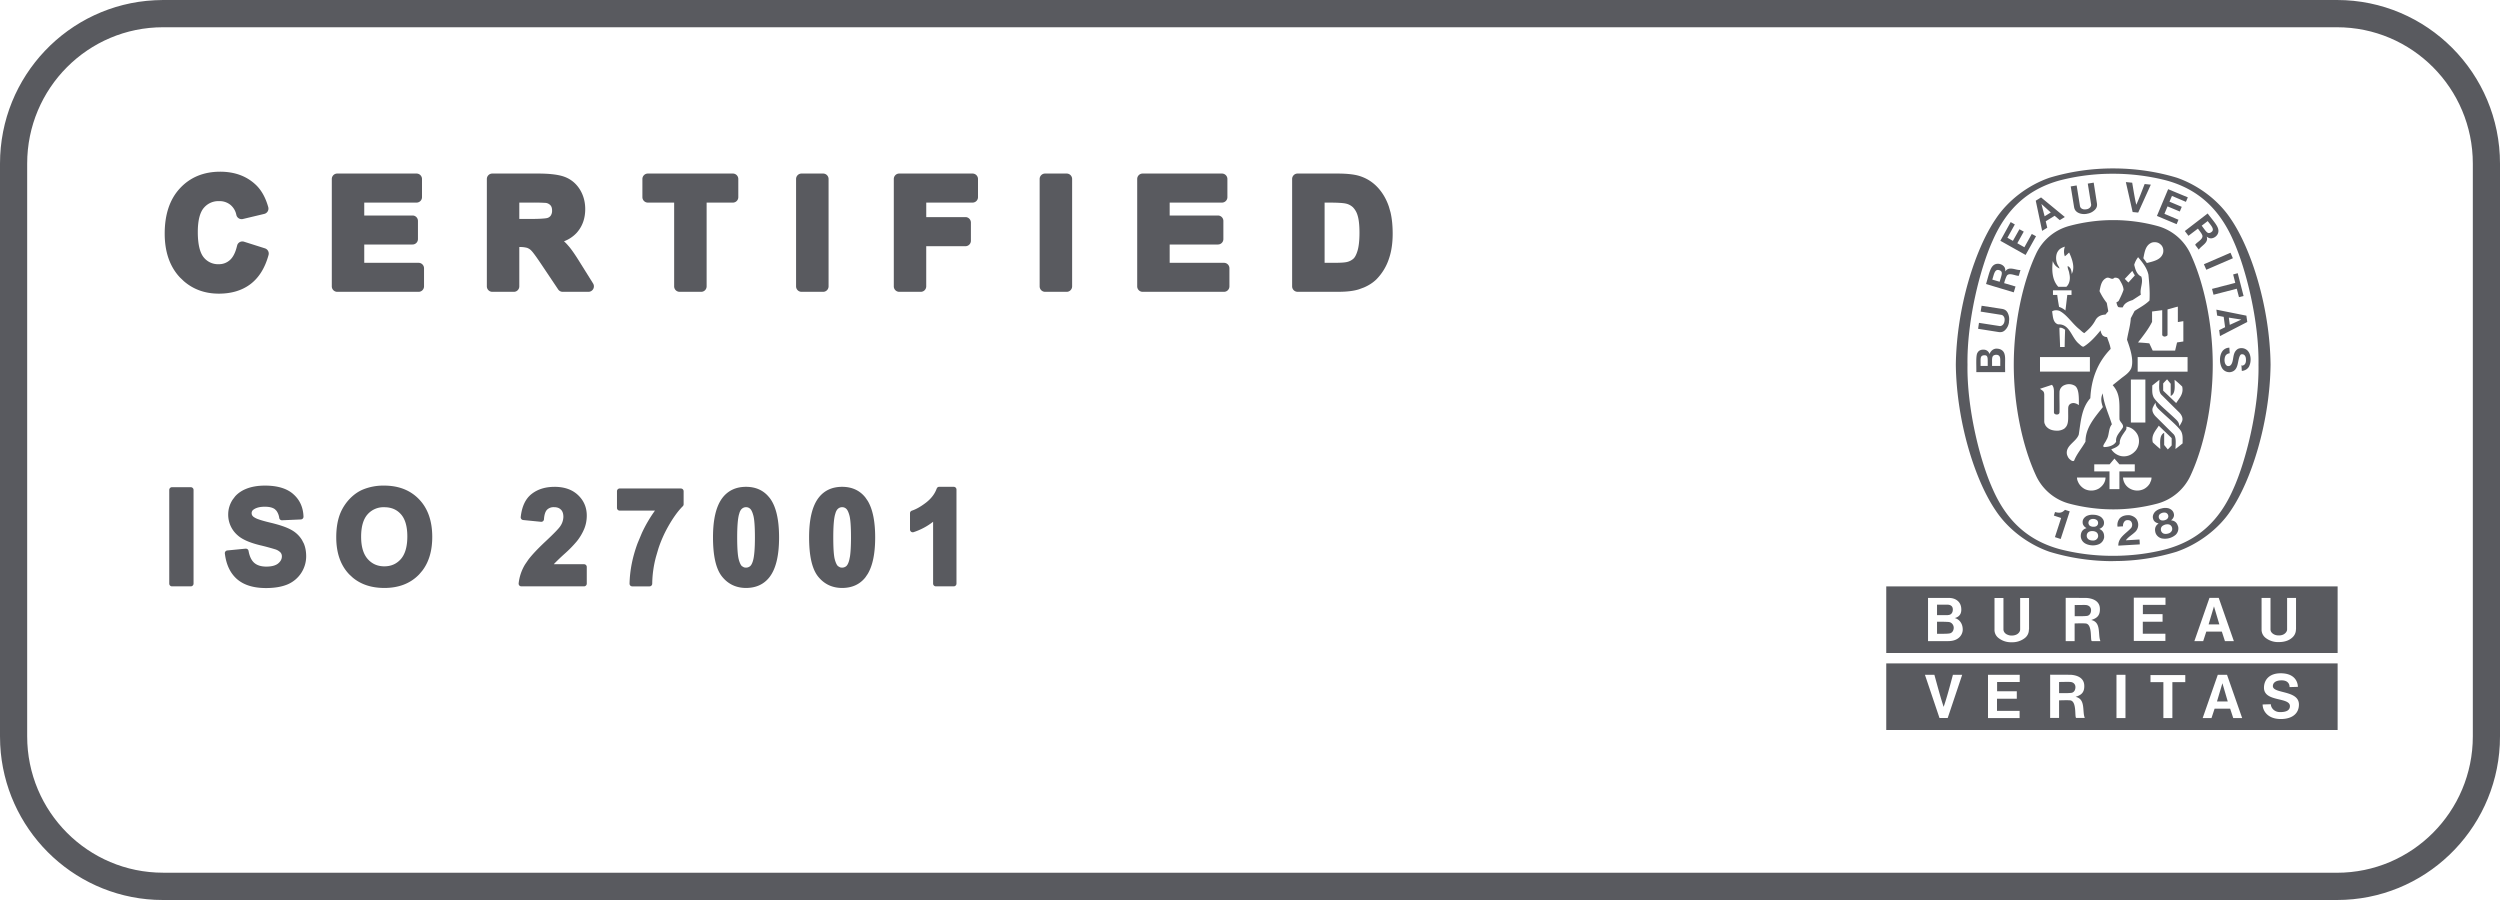 <svg width="100" height="36" fill="none" xmlns="http://www.w3.org/2000/svg"><path d="M81.981 7.11c.029-.011-.031.01 0 0z" fill="#595A5F"/><path d="M90.34 14.591c.028-1.737-.499-3.843-1.007-4.967-.562-1.284-1.424-2.064-2.685-2.408a8.565 8.565 0 0 0-2.126-.266 8.43 8.43 0 0 0-2.13.266c-1.262.347-2.124 1.128-2.685 2.408-.509 1.12-1.035 3.23-1.007 4.967-.028 1.738.498 3.844 1.007 4.968.561 1.284 1.423 2.064 2.684 2.408a8.45 8.45 0 0 0 2.13.266c.735 0 1.449-.089 2.127-.266 1.265-.348 2.123-1.124 2.685-2.408.508-1.12 1.035-3.23 1.007-4.968zm-5.812 7.855h-.017c-.88 0-1.731-.132-2.533-.376-.862-.302-1.66-.904-2.155-1.656-.816-1.199-1.558-3.514-1.59-5.819v-.007c.032-2.305.774-4.62 1.59-5.822.495-.752 1.293-1.355 2.155-1.656a8.788 8.788 0 0 1 2.55-.373c.88 0 1.75.128 2.551.373.862.301 1.664.904 2.158 1.655.816 1.199 1.558 3.514 1.586 5.823v.007c-.031 2.305-.77 4.62-1.586 5.819-.494.752-1.314 1.358-2.176 1.656a8.534 8.534 0 0 1-2.515.372h-.018v.004z" fill="#595A5F"/><path d="M85.394 11.017c-.085-.142-.014-.014-.103-.18zM84.733 21.822c-.007-.32.304-.48.498-.688.053-.05.075-.153.036-.234-.025-.054-.057-.078-.103-.089-.067-.014-.127-.007-.17.032a.258.258 0 0 0-.073.21l-.22.013a.42.42 0 0 1 .085-.33c.103-.11.255-.138.403-.127.117.021.255.092.304.216a.4.4 0 0 1-.057.422c-.127.138-.293.213-.402.365l.547-.032c.004.068.01.135.01.196l-.861.05.003-.004zM82.787 20.45v.01l-.36 1.1-.23-.075.244-.752v-.014c-.088-.032-.198-.064-.286-.096l.046-.142c.116.032.233.05.335-.032.035-.028.043-.035.064-.056l.184.06.003-.004zM86.846 21.272a.26.26 0 0 1-.138.074.287.287 0 0 1-.155 0 .172.172 0 0 1-.11-.117c-.021-.074 0-.156.064-.198a.393.393 0 0 1 .11-.05.359.359 0 0 1 .12-.007c.077.01.134.071.148.145.01.054 0 .11-.043.153h.004zm-.477-.528c-.028-.046-.028-.128.021-.174a.27.27 0 0 1 .244-.06.154.154 0 0 1 .099.145c0 .043-.021.074-.046.103a.265.265 0 0 1-.11.053.275.275 0 0 1-.12.003.14.14 0 0 1-.088-.067v-.003zm.752.312c-.028-.107-.088-.195-.208-.23l-.07-.015c.07-.05.137-.152.112-.252-.017-.113-.099-.184-.201-.223a.517.517 0 0 0-.293.003.514.514 0 0 0-.262.135c-.07.082-.11.184-.07.29.024.1.13.16.215.171l-.053.046c-.092.089-.102.192-.078.302.025.12.124.216.244.251a.662.662 0 0 0 .569-.142.352.352 0 0 0 .099-.336h-.004zM83.84 21.591a.236.236 0 0 1-.152.028.273.273 0 0 1-.149-.046.181.181 0 0 1-.07-.145c0-.078.046-.145.12-.17a.31.31 0 0 1 .12-.014c.046 0 .088.014.117.028.07.032.106.106.099.184a.179.179 0 0 1-.089.135h.004zm-.3-.645c-.011-.054.01-.132.074-.163a.216.216 0 0 1 .127-.025c.046 0 .092.018.123.039.057.035.071.117.053.17a.149.149 0 0 1-.074.085.267.267 0 0 1-.12.018.249.249 0 0 1-.117-.032.135.135 0 0 1-.063-.092h-.004zm.625.524c.003-.11-.029-.212-.131-.28l-.06-.035c.081-.025.177-.103.184-.206.017-.113-.04-.205-.124-.273a.564.564 0 0 0-.283-.085.564.564 0 0 0-.29.05c-.095.057-.162.142-.155.255-.003.103.078.191.156.227l-.067.028c-.113.057-.156.153-.163.263a.344.344 0 0 0 .156.312c.077.05.18.081.29.088a.626.626 0 0 0 .296-.053.356.356 0 0 0 .194-.29h-.003zM89.315 10.33l-1.063.46-.096-.22 1.064-.46.095.22zM85.306 8.482l-.272-1.199.254.025c.05.298.103.631.163.883.109-.234.226-.553.335-.83l.247.025-.505 1.117-.219-.021h-.003zM80.777 9.17l-.261.464-.22-.124.297-.532-.166-.095-.413.748 1.01.567.417-.748-.17-.092-.296.532-.283-.16.258-.465-.173-.095zM79.682 14.637c.007-.258-.035-.41.12-.44.053-.013.12-.006.159.033.067.064.046.17.05.407h-.329zm-.173 0h-.286c.007-.265-.036-.407.127-.425.095-.007.124.014.145.075.017.06.014.124.014.354v-.004zm.653-.524c-.056-.124-.19-.174-.328-.167-.117.014-.205.096-.255.216a.237.237 0 0 0-.194-.173c-.116-.015-.23.017-.282.117-.078.099-.043.531-.05.78h1.152V14.8c-.007-.461.021-.514-.04-.685l-.003-.003zM89.326 10.978l.183-.05.234.912-.184.046-.088-.337-.93.241-.06-.234.93-.241-.085-.337zM83.476 8.55a.548.548 0 0 0 .332-.171c.07-.078.081-.156.07-.241l-.13-.833-.237.039.134.833c.008.064-.035.128-.091.16a.222.222 0 0 1-.106.035.285.285 0 0 1-.11 0c-.063-.014-.123-.053-.138-.124l-.134-.83-.237.039.135.83c.017.085.05.152.14.209.107.064.241.078.368.057l.004-.004zM89.191 12.992l-.038-.287.501.078-.46.21h-.003zm.668-.365-1.204-.241.031.238.262.05.056.414-.237.117.032.238 1.092-.564-.035-.248.003-.004zM89.686 14.623h.021l.025-.01.017-.007c.078-.043.096-.142.089-.227 0-.085-.028-.17-.106-.202-.043-.011-.092-.015-.12.028-.13.195-.04.606-.378.677a.34.34 0 0 1-.353-.16c-.106-.187-.114-.478.007-.662a.35.35 0 0 1 .286-.153l.014.223c-.074.011-.145.046-.177.117-.05.117-.039.302.05.37.031.035.102.031.141.01.134-.096.106-.337.173-.5a.338.338 0 0 1 .148-.174.348.348 0 0 1 .368.06c.155.146.162.433.088.607-.039.12-.17.209-.307.216l-.014-.223h.017l.011.01zM80.357 12.868a.547.547 0 0 0-.057-.369c-.053-.092-.123-.124-.208-.142l-.827-.127-.039.234.83.131c.064.01.11.074.124.135a.31.31 0 0 1 0 .113.271.271 0 0 1-.035.107c-.032.053-.089.099-.16.092l-.826-.128-.035.238.83.131c.085.01.163 0 .24-.07a.53.53 0 0 0 .166-.334l-.003-.01zM81.784 8.648l-.127-.489.374.34-.247.153v-.004zm-.142-.751-.212.131.255 1.206.205-.125-.06-.258.356-.22.205.174.202-.125-.95-.783zM87.27 8.273l-.491-.206.099-.23.558.237.077-.18-.787-.327-.449 1.07.788.33.074-.177-.562-.237.124-.298.491.206.078-.188zM79.982 11.269l-.29-.085c.064-.199.092-.397.234-.387.056.01.095.025.127.064.053.067-.014.216-.067.408h-.004zm.23-.418c0-.079-.004-.146-.07-.21a.333.333 0 0 0-.266-.088c-.258.039-.293.336-.434.808l1.109.333.07-.234-.437-.13h-.018a1.3 1.3 0 0 1 .095-.277c.078-.185.375-.004.491-.022l.067-.23c-.197.01-.462-.167-.604.053l-.003-.003zM88.485 9.258c-.043.04-.074.06-.127.064-.089.004-.166-.138-.29-.294l.24-.185c.124.167.269.309.177.415zm-.173-.723-.919.706.145.191.364-.276.014-.011c.067.089.152.202.163.237.102.174-.22.305-.272.412l.144.191c.107-.166.407-.276.315-.521.063.046.12.082.212.067a.33.33 0 0 0 .226-.163c.12-.234-.099-.436-.396-.826l.004-.007z" fill="#595A5F"/><path d="M87.503 14.868h-1.996v-.585h1.996v.585zm-.201 2.869c-.092.074-.17.138-.283.223.007-.223.039-.45-.067-.582-.262-.258-.498-.496-.735-.73-.088-.096-.159-.23-.099-.358.028-.06.064-.128.106-.184 0 .124.053.191.124.262.321.316.876.755.922.943.05.128.032.277.035.422l-.004.004zm-.435.078c-.06.067-.085.092-.155.163l-.145-.178v-.489c-.205.103-.156.394-.156.649a5.16 5.16 0 0 1-.3-.266c-.067-.294.11-.457.24-.666l.516.496v.29zm.12-2.62c.124.098.184.155.3.265.067.294-.11.458-.24.663l-.52-.496v-.29c.061-.068.086-.093.156-.164l.145.177v.49c.205-.1.156-.394.156-.65l.003.004zm-.894.223c.092-.075.17-.135.283-.224-.007.224-.039.45.067.582.261.262.498.496.735.73.088.096.159.23.099.358-.028.06-.064.128-.106.185 0-.12-.053-.192-.124-.263-.321-.315-.876-.755-.922-.943-.05-.124-.032-.277-.035-.422l.003-.003zm-.091 3.904a.601.601 0 0 1-.248.24.6.6 0 0 1-.597-.042.538.538 0 0 1-.236-.418h1.14c-.003.096-.02.128-.063.22h.004zm-1.23.244h-.392v-.709h-.61v-.284h.614l.194-.23.198.23h.615v.284h-.615v.706l-.004.003zm-.784-.046a.6.6 0 0 1-.597.043.623.623 0 0 1-.247-.241c-.043-.092-.06-.124-.064-.22h1.141c0 .16-.092.315-.237.418h.004zm1.247-2.62v-1.72h.58v1.72h-.58zm-.187.167c.194.007.392.17.47.354a.615.615 0 0 1-.075.585c-.151.184-.356.28-.6.238a.625.625 0 0 1-.392-.273c.123-.043.304-.114.339-.238-.01-.191.12-.344.219-.493.05-.064.056-.106.042-.177l-.003.004zm-2.215 1.336c-.095-.063-.117-.124-.152-.212-.081-.37.364-.504.47-.809.081-.514.106-1.057.463-1.454.035-.755.279-1.422.812-1.971-.025-.17-.095-.32-.145-.475a.25.25 0 0 1-.18-.071.428.428 0 0 1-.078-.195c-.187.23-.416.489-.67.645-.047.025-.107-.028-.191-.106-.311-.249-.364-.805-.838-.78-.215-.071-.205-.327-.24-.518.081-.06.209-.057.304-.018.297.16.494.493.773.72.075.06.142.138.212.166.184-.159.329-.294.456-.538.085-.139.23-.199.389-.203l.113-.134-.06-.334a2.418 2.418 0 0 1-.29-.471c.042-.192.064-.412.258-.518.127-.078.23.1.332-.014a.222.222 0 0 1 .194.05c.078.134.17.273.177.429-.05.152-.12.297-.194.44-.018.031-.06.042-.092.063.017.064.031.138.077.188a.5.5 0 0 0 .18.01c.057-.17.237-.244.39-.29l.331-.216c-.053-.252.11-.472.018-.724-.19-.088-.244-.305-.283-.471a.89.89 0 0 1 .156-.305l.01.014c.18.21.347.429.403.691.032.334.064.678.042 1.029-.18.177-.395.283-.597.418l-.151.29c-.018.299-.106.568-.152.859.127.351.282.816.17 1.142-.086.191-.27.298-.403.404l-.34.273c.34.376.258.801.272 1.347-.003.132.234.242.106.39-.106.167-.268.305-.24.525-.106.178-.353.213-.47.213-.024 0-.046-.018-.046-.043.025-.088.096-.16.131-.248.12-.184.067-.443.215-.617-.123-.404-.31-.78-.363-1.212v-.029c-.106.199-.05.394.003.55-.335.422-.696.83-.696 1.383-.141.255-.346.485-.452.755-.035.046-.102.007-.141-.018h.007zm-.247-1.266a.533.533 0 0 1-.34.089.673.673 0 0 1-.14-.018.454.454 0 0 1-.283-.184l-.014-.028-.015-.036-.017-.035-.007-.06v-1.09c-.01-.138-.06-.138-.17-.223l.039-.014.438-.145c.064.067.078.156.081.248v.851c0 .057.046.085.11.089.074 0 .106-.029.113-.089.007-.38-.007-.49 0-.833a.318.318 0 0 1 .212-.26.453.453 0 0 1 .378.019c.194.092.187.478.183.787-.077-.05-.088-.057-.166-.078a.237.237 0 0 0-.19.039c-.064.056-.071.113-.071.216-.004.362.035.61-.145.752l.004.003zm-.212-4.024c.085-.021.162.028.23.078-.011.337-.011.333-.018.688h-.184v-.057c-.007-.27-.021-.443-.025-.71h-.003zm-.774 1.17h1.996v.582H81.6v-.582zm1.265-2.486h-.173l-.074.624a.703.703 0 0 0-.255-.145c-.046-.266-.05-.284-.074-.479h-.17v-.184h.742v.184h.004zm-.75-1.347c.047.131.132.227.266.29-.014-.07-.078-.134-.1-.212-.056-.146-.052-.358.043-.486.067-.1.166-.142.272-.177a.56.56 0 0 0-.003.386.813.813 0 0 0 .127-.11c.021-.021.028-.024.046-.039.099.213.212.504.145.752l-.04.106c-.017-.173-.045-.258-.162-.319-.014.103.05.174.064.305.05.206.01.408-.117.525h-.325c-.247-.266-.265-.667-.219-1.028l.004.007zm3.177.386.102.181-.258.284c-.07-.068-.074-.075-.145-.146.131-.138.145-.152.297-.315l.004-.004zm.787-1.134c.103-.029.237-.018.325.06.113.081.149.223.12.354-.08.284-.395.337-.65.405l-.14-.192c.052-.244.08-.525.345-.627zm.527 3.758s.095-.018.095-.064v-1.02c.141-.033.283-.082.413-.11v.616c.082-.01.12-.021.22-.035v.812l-.252.039-.077.326h-.897l-.135-.29c-.219-.022-.233-.022-.452-.036.205-.266.417-.532.562-.823v-.415l.406-.053v.986c0 .035.05.07.099.07h.021l-.003-.003zm1.024-3.28a2.05 2.05 0 0 0-1.325-1.138 6.762 6.762 0 0 0-1.766-.238h-.017c-.605 0-1.209.086-1.767.238a2.057 2.057 0 0 0-1.325 1.138c-.533 1.146-.879 2.795-.879 4.411 0 1.617.35 3.266.88 4.412a2.05 2.05 0 0 0 1.324 1.138 6.916 6.916 0 0 0 1.767.234h.017c.604 0 1.208-.085 1.766-.234a2.05 2.05 0 0 0 1.325-1.138c.53-1.146.88-2.791.88-4.412 0-1.62-.35-3.265-.88-4.41zM77.912 24.602c.127 0 .201-.085.201-.224 0-.138-.102-.191-.215-.191h-.417v.418h.431v-.003zm13.925.574a.425.425 0 0 1-.159.337c-.141.124-.332.17-.526.17h-.004a.803.803 0 0 1-.526-.17.415.415 0 0 1-.159-.337v-1.259h.357v1.259c0 .103.081.177.17.213.049.021.105.028.162.028a.414.414 0 0 0 .162-.028c.089-.036.17-.12.17-.213v-1.259h.357v1.259h-.004zm-2.84.468-.123-.38h-.622l-.124.38h-.353l.604-1.73h.37l.605 1.73h-.357zm-2.494-.776h-.791v.482h.904v.287h-1.264v-1.73h1.268v.287h-.905v.372h.788v.302zm-2.826.776c-.081 0 .04-.688-.258-.706-.166-.01-.268-.003-.434 0v.706h-.357v-1.73c.329 0 .52.003.816.003.265.014.534.12.551.411.021.337-.17.412-.346.472.41.089.258.571.367.844h-.339zm-2.522-.464a.415.415 0 0 1-.159.34.81.81 0 0 1-.526.17h-.004a.803.803 0 0 1-.526-.17.407.407 0 0 1-.16-.34v-1.26h.358v1.26c.003.102.08.18.173.212.05.022.106.032.162.029a.412.412 0 0 0 .163-.029c.088-.032.17-.117.17-.212v-1.26h.356v1.26h-.007zm-3.218.464h-.816v-1.727h.834c.264 0 .473.146.494.408.018.184-.039.34-.258.397.194.053.318.23.318.461 0 .195-.152.461-.576.461h.004zm-2.487-2.188v2.663h18.055v-2.663H75.45zm7.994.745c-.102-.007-.286.003-.456 0v.447c.332 0 .382 0 .484-.011.103-.01.17-.103.17-.23 0-.128-.096-.195-.198-.206zm5.115.053-.215.723h.43l-.215-.723zm-10.622.624c-.17-.01-.329-.01-.456-.01v.485c.354-.003.368 0 .488-.014.123-.014.18-.124.18-.23 0-.107-.081-.224-.212-.23zM82.819 27.279c-.103-.01-.286 0-.456 0v.447c.329 0 .382 0 .484-.011.103-.01.17-.103.17-.23 0-.128-.096-.2-.198-.206zm8.41 1.482c-.522 0-.724-.33-.724-.582l.329-.01c0 .138.13.315.37.315.185 0 .393-.039.393-.24 0-.37-1.038-.153-1.038-.735 0-.312.211-.578.667-.578.632 0 .689.43.689.543l-.332.01c0-.142-.085-.27-.318-.27-.254 0-.35.11-.35.231 0 .312 1.042.153 1.042.734 0 .387-.3.582-.724.582h-.003zm-1.9-.04-.123-.375h-.622l-.124.376h-.353l.604-1.73h.37l.605 1.73h-.357zm-1.918-1.435h-.516v1.436h-.36v-1.436h-.516v-.284h1.392v.284zm-2.392 1.436h-.36v-1.73h.36v1.73zm-1.967-.004c-.081 0 .039-.684-.254-.705-.166-.01-.269 0-.435 0v.705h-.357v-1.73c.329 0 .52.003.816.003.265.015.53.121.548.412.021.337-.17.411-.346.471.41.09.258.571.367.844h-.339zm-2.38-1.067v.298h-.792v.486h.904v.287H79.52v-1.73h1.269v.287h-.905v.372h.788zm-2.763 1.07h-.329l-.583-1.73h.378c.12.433.248.919.371 1.284.127-.362.255-.85.371-1.284h.371l-.58 1.73zm-2.459-2.183V29.2h18.055v-2.663H75.45zm13.445.794-.216.727h.431l-.212-.724-.003-.003z" fill="#595A5F"/><path d="M93.478 34.91V36H6.522v-1.09h86.956zm5.435-5.455V6.544c0-3.012-2.433-5.454-5.435-5.454H6.522c-3.002 0-5.435 2.442-5.435 5.454v22.91c0 3.012 2.433 5.454 5.435 5.454V36l-.336-.008c-3.335-.17-6.009-2.854-6.178-6.2L0 29.453V6.546C0 3.043 2.74.184 6.186.01L6.522 0h86.956C97.08 0 100 2.93 100 6.545v22.91l-.008.336C99.817 33.25 96.968 36 93.478 36v-1.09c3.002 0 5.435-2.443 5.435-5.455z" fill="#595A5F"/><path fill-rule="evenodd" clip-rule="evenodd" d="M8.807 6.868c.57 0 1.052.17 1.426.525.231.219.393.522.497.891a.219.219 0 0 1-.159.272l-.855.204a.216.216 0 0 1-.262-.163.692.692 0 0 0-.241-.406.688.688 0 0 0-.45-.146.76.76 0 0 0-.609.269v-.001c-.146.17-.242.476-.242.968 0 .528.098.849.241 1.019a.73.73 0 0 0 .594.268.647.647 0 0 0 .448-.165c.119-.105.222-.287.288-.576l.014-.043a.219.219 0 0 1 .263-.116l.838.266a.218.218 0 0 1 .144.266c-.137.501-.373.897-.72 1.162-.344.261-.772.384-1.267.384-.545 0-1.016-.165-1.4-.498l-.16-.153c-.412-.441-.607-1.034-.607-1.75 0-.752.194-1.366.61-1.813.413-.446.957-.664 1.61-.664z" fill="#595A5F"/><path d="M16.662 6.942c.12 0 .218.098.218.218v.727c0 .12-.098.217-.218.217H14.57v.516h1.932c.12 0 .216.098.216.218v.725c0 .12-.096.217-.216.217H14.57v.733h2.174c.12 0 .217.098.217.218v.723c0 .121-.097.219-.217.219h-3.255a.218.218 0 0 1-.217-.219V7.16c0-.12.097-.218.217-.218h3.173z" fill="#595A5F"/><path fill-rule="evenodd" clip-rule="evenodd" d="M21.51 6.942c.46 0 .823.039 1.069.13.255.094.46.263.61.498.148.236.22.503.22.794 0 .368-.11.689-.339.945v.001a1.34 1.34 0 0 1-.51.342c.043.038.083.078.12.118l.112.13c.117.147.253.35.408.601l.523.837a.219.219 0 0 1-.185.335h-1.032a.217.217 0 0 1-.18-.097l-.626-.934c-.225-.338-.366-.532-.432-.601l-.002-.002a.427.427 0 0 0-.171-.12l-.003-.003a1.116 1.116 0 0 0-.32-.035v1.573c0 .12-.096.219-.216.219h-.864a.218.218 0 0 1-.218-.219V7.16c0-.12.098-.218.218-.218h1.818zm-.738 1.816h.423c.204 0 .367-.004.49-.013.13-.008.195-.02.216-.028a.248.248 0 0 0 .132-.098.345.345 0 0 0 .05-.2c0-.103-.027-.164-.061-.203l-.004-.004a.303.303 0 0 0-.19-.096 8.053 8.053 0 0 0-.598-.012h-.458v.654z" fill="#595A5F"/><path d="M29.315 6.942c.12 0 .217.098.217.218v.727c0 .12-.097.217-.217.217h-1.05v3.35c0 .121-.097.219-.218.219h-.864a.218.218 0 0 1-.217-.219v-3.35h-1.052a.218.218 0 0 1-.218-.217V7.16c0-.12.098-.218.218-.218h3.4zM32.925 6.942c.12 0 .218.098.218.218v4.294c0 .121-.098.219-.218.219h-.864a.218.218 0 0 1-.218-.219V7.16c0-.12.098-.218.218-.218h.864zM38.902 6.942c.12 0 .218.098.218.218v.727c0 .12-.098.217-.218.217H37.05v.58h1.569c.12 0 .217.099.217.22v.726c0 .12-.097.218-.217.218h-1.57v1.606c0 .121-.097.219-.217.219h-.864a.218.218 0 0 1-.216-.219V7.16c0-.12.096-.218.216-.218h2.934zM42.667 6.942c.12 0 .218.098.218.218v4.294c0 .121-.098.219-.218.219h-.864a.218.218 0 0 1-.217-.219V7.16c0-.12.097-.218.217-.218h.864zM48.878 6.942c.12 0 .218.098.218.218v.727c0 .12-.098.217-.218.217h-2.091v.516h1.93c.12 0 .218.098.218.218v.725c0 .12-.097.217-.217.217h-1.931v.733h2.173c.12 0 .217.098.217.218v.723c0 .121-.097.219-.217.219h-3.255a.218.218 0 0 1-.217-.219V7.16c0-.12.097-.218.217-.218h3.173z" fill="#595A5F"/><path fill-rule="evenodd" clip-rule="evenodd" d="M53.48 6.942c.363 0 .66.027.876.09.288.085.537.238.742.455.203.215.354.475.457.777l.068.238c.057.25.084.533.084.846 0 .37-.047.7-.144.985a2.114 2.114 0 0 1-.511.845c-.135.131-.301.237-.493.32l-.2.074c-.221.07-.502.1-.832.1h-1.625a.218.218 0 0 1-.217-.218V7.16c0-.12.097-.218.217-.218h1.579zm-.496 3.57h.426c.24 0 .39-.013.47-.033a.576.576 0 0 0 .255-.13c.052-.046.112-.141.165-.315.05-.163.079-.402.079-.724 0-.324-.03-.552-.077-.697a.768.768 0 0 0-.188-.325.607.607 0 0 0-.297-.148c-.093-.02-.308-.036-.663-.036h-.17v2.409z" fill="#595A5F"/><path d="M10.6 19.424c.482 0 .865.107 1.128.337v.001c.262.228.4.532.412.904a.11.11 0 0 1-.104.112l-.755.033a.11.11 0 0 1-.111-.091.628.628 0 0 0-.114-.291L11 20.373c-.078-.063-.208-.104-.409-.104-.205 0-.35.043-.45.115a.165.165 0 0 0-.075.144c0 .053.02.1.073.144a.75.75 0 0 0 .212.104c.11.04.256.08.437.124.369.087.65.18.838.281.193.1.344.24.454.42l.074.143c.063.15.093.32.093.51a1.22 1.22 0 0 1-.749 1.124c-.234.097-.522.144-.856.144-.487 0-.878-.113-1.158-.354-.278-.242-.438-.59-.49-1.03a.11.11 0 0 1 .097-.12l.734-.072.04.004a.108.108 0 0 1 .077.085c.041.232.122.387.23.481.111.095.268.148.479.148.23 0 .383-.049.478-.128.103-.087.146-.18.146-.279a.227.227 0 0 0-.052-.154l-.002-.003a.503.503 0 0 0-.222-.13 9.603 9.603 0 0 0-.594-.16c-.409-.1-.714-.23-.897-.396a1.087 1.087 0 0 1-.38-.835c0-.212.06-.41.178-.593l.1-.132c.111-.123.25-.22.415-.29.22-.094.482-.14.779-.14z" fill="#595A5F"/><path fill-rule="evenodd" clip-rule="evenodd" d="M15.365 19.424c.575 0 1.045.18 1.398.548.355.368.527.875.527 1.505 0 .547-.13 1-.399 1.352l-.123.145c-.351.366-.82.544-1.392.544-.507 0-.932-.135-1.266-.413l-.138-.128c-.352-.366-.522-.866-.522-1.483 0-.391.059-.729.18-1.005a1.89 1.89 0 0 1 .368-.546c.157-.16.33-.283.52-.362a2.15 2.15 0 0 1 .847-.157zm.007.865a.847.847 0 0 0-.67.286c-.164.185-.257.477-.257.894 0 .409.094.701.265.894.174.194.392.29.662.29.271 0 .488-.095.659-.287.168-.19.262-.487.262-.907 0-.416-.092-.705-.255-.888-.164-.186-.382-.282-.666-.282zM29.841 19.473c.392 0 .707.143.933.43h.002c.266.336.387.877.387 1.595 0 .716-.123 1.257-.39 1.596-.226.285-.541.424-.932.424-.395 0-.72-.154-.963-.46-.247-.312-.358-.845-.358-1.568 0-.713.123-1.252.39-1.592.226-.284.54-.425.931-.425zm0 .814c-.06 0-.113.02-.162.06l-.033.033a.448.448 0 0 0-.062.117l-.027.09c-.045.17-.07.472-.07.91 0 .44.023.73.063.88.042.157.09.238.128.27l.076.044c.027.01.056.014.087.014.061 0 .114-.02.162-.057.042-.035.088-.108.123-.243.045-.169.071-.469.071-.908 0-.44-.023-.728-.063-.876-.043-.16-.092-.241-.131-.273L30 20.346a.236.236 0 0 0-.16-.059zM33.685 19.473c.39 0 .706.142.933.43l.093.136c.202.339.296.83.296 1.458 0 .627-.095 1.12-.298 1.46l-.093.137c-.225.285-.54.424-.931.424-.396 0-.72-.154-.964-.46-.247-.312-.357-.845-.357-1.568 0-.713.123-1.252.39-1.592.225-.285.54-.425.931-.425zm0 .814c-.06 0-.114.02-.162.06l-.033.033a.443.443 0 0 0-.062.117l-.027.09c-.046.17-.07.472-.07.91 0 .44.021.73.061.88.043.158.091.238.13.27l.076.044c.027.01.056.014.087.014a.252.252 0 0 0 .163-.058c.042-.035.087-.109.121-.242l.031-.151c.026-.176.04-.427.04-.757 0-.44-.022-.728-.062-.876-.043-.16-.092-.241-.132-.273l-.002-.002a.236.236 0 0 0-.159-.059z" fill="#595A5F"/><path d="M7.632 19.488c.06 0 .11.05.11.11v3.748a.11.11 0 0 1-.11.108h-.754a.109.109 0 0 1-.108-.108v-3.748c0-.06.048-.11.108-.11h.754z" fill="#595A5F"/><path fill-rule="evenodd" clip-rule="evenodd" d="M22.177 19.473c.389 0 .708.106.944.33.233.22.35.496.35.822 0 .182-.033.358-.1.524a2.048 2.048 0 0 1-.3.505 4.68 4.68 0 0 1-.48.491 8.66 8.66 0 0 0-.424.405l.001.001-.015.018h1.21c.06 0 .108.05.108.11v.667a.11.11 0 0 1-.109.108h-2.51a.11.11 0 0 1-.08-.036.11.11 0 0 1-.026-.084 1.84 1.84 0 0 1 .259-.76l.132-.193c.158-.206.39-.45.691-.731.325-.304.514-.5.579-.596a.685.685 0 0 0 .128-.378c0-.14-.038-.23-.097-.29h-.002c-.06-.062-.146-.099-.276-.099a.37.37 0 0 0-.279.103c-.06.062-.109.182-.122.381a.11.11 0 0 1-.038.076.111.111 0 0 1-.082.025l-.713-.071a.11.11 0 0 1-.097-.12c.045-.413.186-.73.442-.927.246-.19.551-.28.906-.28zM27.236 19.54c.06 0 .109.049.109.11v.52a.11.11 0 0 1-.032.078c-.192.19-.393.467-.599.835-.153.274-.279.56-.378.86l-.09.306a4.339 4.339 0 0 0-.157 1.096.108.108 0 0 1-.108.11h-.691a.109.109 0 0 1-.078-.032.111.111 0 0 1-.03-.08c.012-.53.12-1.072.324-1.62l.168-.401c.148-.321.324-.62.524-.897h-1.41a.109.109 0 0 1-.109-.109v-.667c0-.06.049-.11.109-.11h2.448zM38.15 19.473c.06 0 .109.049.109.109v3.764a.11.11 0 0 1-.11.108h-.715a.11.11 0 0 1-.11-.108V20.87c-.23.18-.49.32-.78.416a.11.11 0 0 1-.098-.015.112.112 0 0 1-.046-.089v-.652c0-.047.031-.09.076-.104.17-.056.363-.165.576-.33.205-.162.342-.346.415-.551l.016-.03a.108.108 0 0 1 .086-.043h.58z" fill="#595A5F"/></svg>